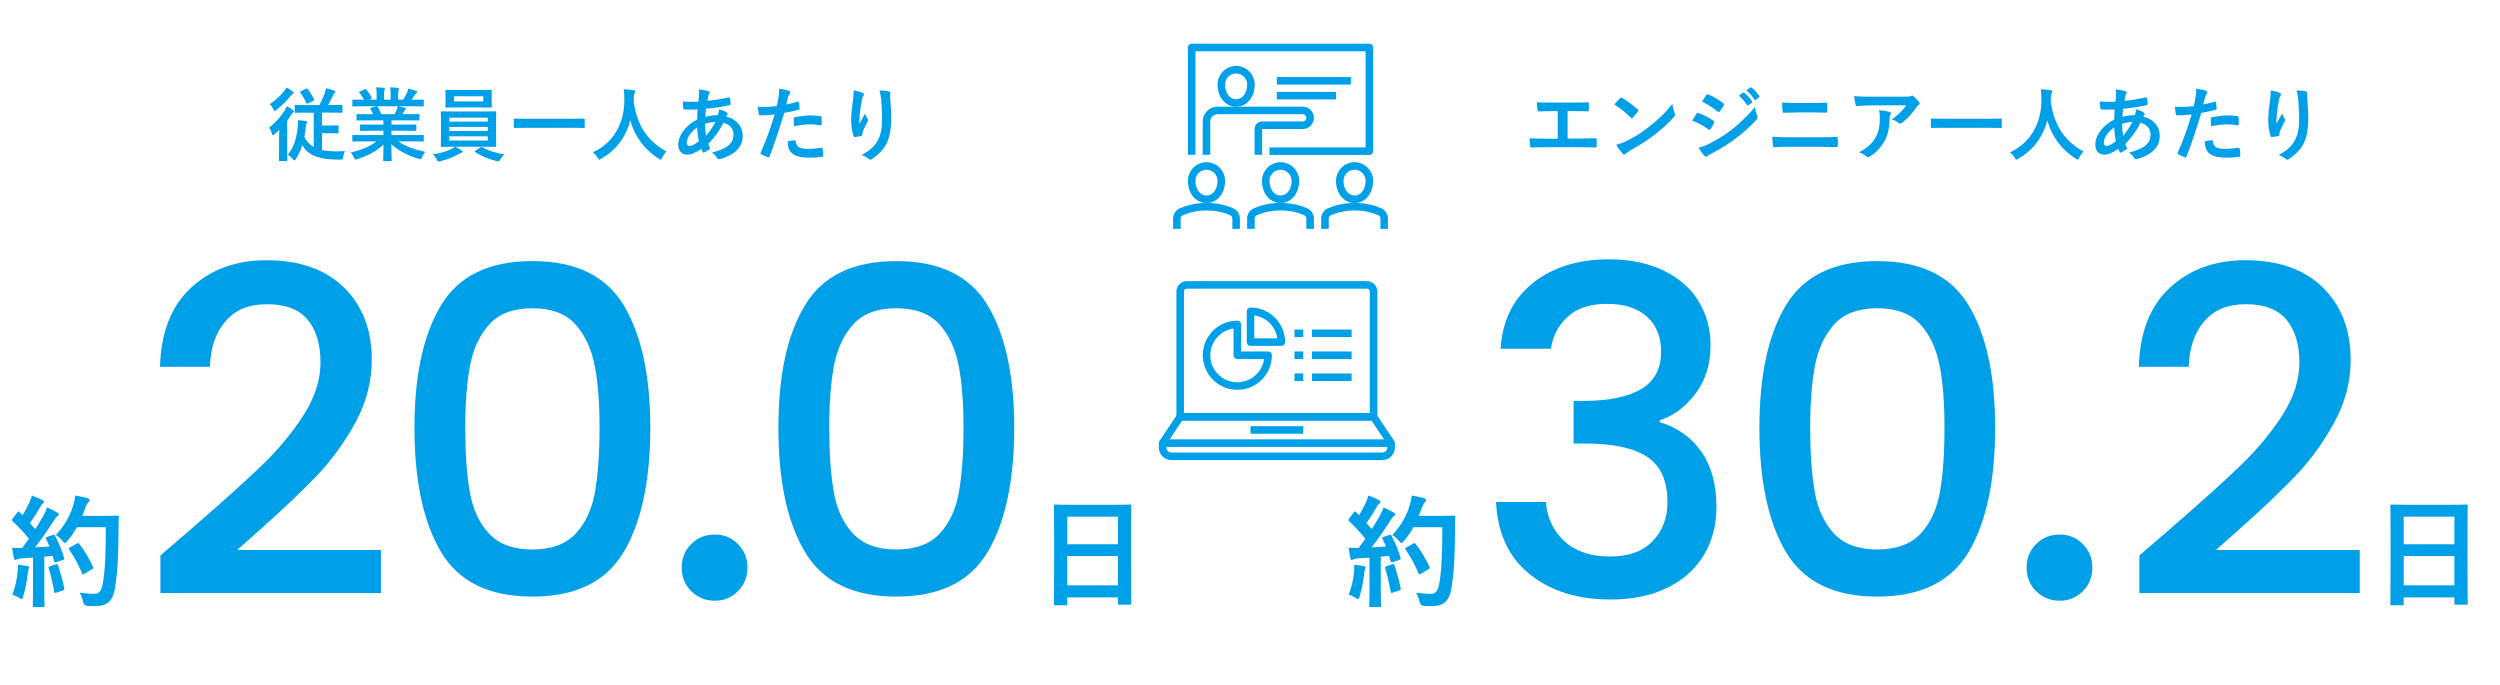 <?xml version="1.0" encoding="UTF-8"?>
<svg id="_レイヤー_2" data-name="レイヤー 2" xmlns="http://www.w3.org/2000/svg" viewBox="0 0 496.19 135.89">
  <defs>
    <style>
      .cls-1, .cls-2 {
        fill: none;
      }

      .cls-3 {
        fill: #00a0e9;
      }

      .cls-2 {
        stroke: #00a0e9;
        stroke-linejoin: round;
        stroke-width: 1.5px;
      }
    </style>
  </defs>
  <g id="design">
    <g>
      <rect class="cls-1" width="496.19" height="135.89"/>
      <g>
        <path class="cls-3" d="M38.32,104.65c5.76-4.98,10.31-9.07,13.64-12.28,3.33-3.21,6.1-6.55,8.32-10.03,2.22-3.48,3.33-6.96,3.33-10.44s-.85-6.42-2.56-8.46c-1.71-2.04-4.4-3.06-8.05-3.06s-6.29,1.12-8.24,3.38c-1.95,2.25-2.99,5.26-3.1,9.04h-9.9c.18-6.84,2.23-12.07,6.17-15.71,3.93-3.63,8.92-5.44,14.98-5.44,6.54,0,11.66,1.8,15.35,5.4s5.53,8.4,5.53,14.4c0,4.32-1.1,8.48-3.28,12.47-2.19,3.99-4.8,7.56-7.83,10.71-3.03,3.15-6.89,6.8-11.56,10.93l-4.05,3.6h28.53v8.55H31.84v-7.47l6.48-5.58Z"/>
        <path class="cls-3" d="M87.53,60.6c3.51-5.85,9.55-8.78,18.13-8.78s14.62,2.93,18.14,8.78c3.51,5.85,5.27,13.97,5.27,24.34s-1.76,18.71-5.27,24.61c-3.51,5.91-9.56,8.86-18.14,8.86s-14.62-2.95-18.13-8.86c-3.51-5.91-5.27-14.11-5.27-24.61s1.75-18.5,5.27-24.34ZM118.03,72.61c-.63-3.36-1.91-6.1-3.82-8.23-1.92-2.13-4.77-3.2-8.55-3.2s-6.63,1.07-8.55,3.2c-1.92,2.13-3.19,4.88-3.83,8.23-.63,3.36-.94,7.47-.94,12.33s.3,9.27.9,12.69c.6,3.42,1.87,6.18,3.83,8.28,1.95,2.1,4.81,3.15,8.59,3.15s6.64-1.05,8.6-3.15c1.95-2.1,3.22-4.86,3.83-8.28.6-3.42.9-7.65.9-12.69s-.31-8.97-.95-12.33Z"/>
        <path class="cls-3" d="M137.19,117.34c-1.26-1.26-1.89-2.82-1.89-4.68s.63-3.42,1.89-4.68c1.26-1.26,2.82-1.89,4.68-1.89s3.33.63,4.59,1.89c1.26,1.26,1.89,2.82,1.89,4.68s-.63,3.42-1.89,4.68c-1.26,1.26-2.79,1.89-4.59,1.89s-3.42-.63-4.68-1.89Z"/>
        <path class="cls-3" d="M159.76,60.6c3.51-5.85,9.55-8.78,18.13-8.78s14.62,2.93,18.14,8.78c3.51,5.85,5.27,13.97,5.27,24.34s-1.76,18.71-5.27,24.61c-3.51,5.91-9.56,8.86-18.14,8.86s-14.62-2.95-18.13-8.86c-3.51-5.91-5.27-14.11-5.27-24.61s1.75-18.5,5.27-24.34ZM190.27,72.61c-.63-3.36-1.91-6.1-3.82-8.23-1.92-2.13-4.77-3.2-8.55-3.2s-6.63,1.07-8.55,3.2c-1.92,2.13-3.19,4.88-3.83,8.23-.63,3.36-.94,7.47-.94,12.33s.3,9.27.9,12.69c.6,3.42,1.87,6.18,3.83,8.28,1.95,2.1,4.81,3.15,8.59,3.15s6.64-1.05,8.6-3.15c1.95-2.1,3.22-4.86,3.83-8.28.6-3.42.9-7.65.9-12.69s-.31-8.97-.95-12.33Z"/>
      </g>
      <path class="cls-3" d="M209.43,120.12c-.24,0-.26-.02-.26-.26,0-.17.05-1.58.05-8.54v-4.63c0-4.66-.05-6.12-.05-6.26,0-.26.02-.29.26-.29.17,0,.98.05,3.31.05h8.23c2.33,0,3.17-.05,3.31-.05.24,0,.26.02.26.29,0,.14-.05,1.61-.05,5.54v5.33c0,6.89.05,8.3.05,8.45,0,.24-.02.26-.26.26h-2.14c-.24,0-.26-.02-.26-.26v-1.18h-10.06v1.3c0,.24-.02.26-.26.26h-2.14ZM211.83,108.02h10.06v-5.47h-10.06v5.47ZM221.88,116.18v-5.81h-10.06v5.81h10.06Z"/>
      <path class="cls-3" d="M10.47,106.2c.29-.1.34-.07.46.14.77,1.42,1.37,2.93,1.78,4.34.07.26.02.38-.29.48l-1.27.41c-.26.07-.36.05-.41-.17l-.29-1.08c-.55.07-1.1.12-1.66.17v6.6c0,2.21.05,3.02.05,3.14,0,.24-.02.26-.26.26h-1.82c-.24,0-.26-.02-.26-.26,0-.14.05-.94.05-3.14v-6.41l-2.26.14c-.41.02-.74.12-.89.19-.12.07-.22.12-.36.12-.17,0-.24-.17-.29-.41-.12-.58-.22-1.13-.34-2.02.72.05,1.37.07,1.99.05l1.34-1.82c-.98-1.22-2.06-2.4-3.24-3.5-.1-.1-.14-.14-.14-.22s.07-.17.17-.31l.89-1.18c.1-.14.17-.22.24-.22s.12.05.22.14l.6.62c.48-.79.89-1.54,1.3-2.42.31-.65.43-1.03.55-1.49.65.24,1.49.58,2.09.89.22.12.31.24.31.38,0,.12-.1.22-.22.31-.19.14-.29.26-.46.58-.77,1.32-1.37,2.28-2.11,3.31.36.41.72.79,1.06,1.2.55-.86,1.08-1.75,1.61-2.66.29-.53.55-1.13.74-1.66.72.34,1.46.7,2.02,1.03.22.12.29.22.29.36,0,.17-.07.26-.26.36-.24.14-.43.41-.79.98-1.22,1.94-2.54,3.79-3.65,5.21.94-.05,1.92-.1,2.86-.17-.22-.53-.43-1.03-.67-1.51-.12-.24-.07-.29.24-.41l1.1-.38ZM3.49,113.42c.05-.46.07-.82.05-1.34.72.1,1.37.17,1.85.26.29.05.41.17.41.29s-.07.22-.14.36c-.07.1-.1.38-.14.77-.14,1.39-.5,3.24-.91,4.61-.1.36-.19.53-.34.53-.12,0-.29-.1-.55-.29-.34-.24-.94-.48-1.27-.58.58-1.58.91-3.07,1.06-4.61ZM11.1,112c.29-.1.34-.05.43.22.43,1.3.96,3.1,1.22,4.54.05.26.02.34-.29.43l-1.27.43c-.36.12-.38.05-.43-.19-.24-1.46-.72-3.5-1.08-4.61-.1-.26-.07-.31.22-.41l1.2-.41ZM15.27,104.64c-.5.91-1.1,1.82-1.87,2.69-.26.29-.38.43-.53.43-.12,0-.26-.14-.5-.43-.43-.53-.86-.89-1.3-1.13,1.87-2.02,2.81-3.84,3.43-5.81.19-.62.36-1.3.46-2.04.91.17,1.85.38,2.33.5.31.1.5.22.5.38,0,.19-.02.26-.24.48-.19.17-.43.55-.67,1.22-.17.48-.34.98-.55,1.46h4.54c1.73,0,2.28-.05,2.42-.05.24,0,.29.05.29.29-.05.67-.05,1.32-.05,1.99-.02,5.52-.19,8.86-.7,12.02-.38,2.45-1.39,3.6-3.65,3.65-.5,0-1.18.02-1.8-.02q-.72-.05-.89-.82c-.14-.65-.41-1.37-.67-1.82,1.3.17,2.11.24,3.05.22.89,0,1.3-.79,1.54-2.06.46-2.59.6-6.17.6-11.16h-5.74ZM15.25,107.88c.26-.14.34-.1.48.07,1.06,1.34,2.02,3,2.74,4.58.12.24.07.31-.22.46l-1.51.91c-.26.17-.36.12-.46-.14-.7-1.7-1.56-3.22-2.52-4.63-.17-.24-.17-.31.14-.48l1.34-.77Z"/>
      <g>
        <g>
          <polyline class="cls-2" points="251.95 30 271.79 30 271.79 9.43 236.52 9.43 236.52 30.73"/>
          <path class="cls-2" d="M239.46,30.73v-6.61c0-1.22.99-2.2,2.2-2.2h16.9c.81,0,1.47.66,1.47,1.47h0c0,.81-.66,1.47-1.47,1.47h-8.08c-.41,0-.73.33-.73.73v5.14"/>
          <path class="cls-2" d="M248.28,16.77c0,2.2-1.32,3.67-2.94,3.67s-2.94-1.47-2.94-3.67c0-1.62,1.32-2.94,2.94-2.94s2.94,1.32,2.94,2.94Z"/>
          <path class="cls-2" d="M257.1,35.88c0,2.2-1.32,3.67-2.94,3.67s-2.94-1.47-2.94-3.67c0-1.62,1.32-2.94,2.94-2.94s2.94,1.32,2.94,2.94Z"/>
          <path class="cls-2" d="M271.79,35.88c0,2.2-1.32,3.67-2.94,3.67s-2.94-1.47-2.94-3.67c0-1.62,1.32-2.94,2.94-2.94s2.94,1.32,2.94,2.94Z"/>
          <path class="cls-2" d="M242.4,35.88c0,2.2-1.32,3.67-2.94,3.67s-2.94-1.47-2.94-3.67c0-1.62,1.32-2.94,2.94-2.94s2.94,1.32,2.94,2.94Z"/>
          <path class="cls-2" d="M245.34,45.43v-2.05c0-.58-.33-1.1-.86-1.34-.96-.43-2.69-1.02-4.99-1.02s-4.07.59-5.04,1.02c-.53.23-.87.76-.87,1.34v2.04"/>
          <path class="cls-2" d="M260.03,45.43v-2.05c0-.58-.33-1.1-.86-1.34-.96-.43-2.69-1.02-4.99-1.02s-4.07.59-5.04,1.02c-.53.23-.87.76-.87,1.34v2.04"/>
          <path class="cls-2" d="M274.73,45.43v-2.05c0-.58-.33-1.1-.86-1.34-.96-.43-2.69-1.02-4.99-1.02s-4.07.59-5.04,1.02c-.53.23-.87.76-.87,1.34v2.04"/>
          <line class="cls-2" x1="253.42" y1="16.04" x2="268.12" y2="16.04"/>
          <line class="cls-2" x1="253.42" y1="18.98" x2="265.18" y2="18.98"/>
        </g>
        <g>
          <path class="cls-2" d="M235.55,56.55h35.76c.72,0,1.31.59,1.31,1.31v24.86h-38.38v-24.86c0-.72.59-1.31,1.31-1.31Z"/>
          <line class="cls-2" x1="248.2" y1="85.34" x2="258.66" y2="85.34"/>
          <path class="cls-2" d="M272.62,82.72h-38.38l-3.49,5.23v.87c0,.96.78,1.74,1.74,1.74h41.87c.96,0,1.74-.78,1.74-1.74v-.87l-3.49-5.23Z"/>
          <line class="cls-2" x1="230.75" y1="87.95" x2="276.11" y2="87.95"/>
          <path class="cls-2" d="M245.58,64.4c-3.37,0-6.11,2.73-6.11,6.11s2.73,6.11,6.11,6.11,6.11-2.73,6.11-6.11h-6.11v-6.11Z"/>
          <path class="cls-2" d="M248.2,61.79v6.11h6.11c0-3.37-2.73-6.11-6.11-6.11Z"/>
          <line class="cls-2" x1="260.41" y1="70.51" x2="268.26" y2="70.51"/>
          <line class="cls-2" x1="260.41" y1="74.87" x2="268.26" y2="74.87"/>
          <line class="cls-2" x1="260.41" y1="66.15" x2="268.26" y2="66.15"/>
          <line class="cls-2" x1="256.92" y1="70.51" x2="258.66" y2="70.51"/>
          <line class="cls-2" x1="256.92" y1="74.87" x2="258.66" y2="74.87"/>
          <line class="cls-2" x1="256.92" y1="66.15" x2="258.66" y2="66.15"/>
        </g>
      </g>
      <g>
        <path class="cls-3" d="M55.39,27.48c0-.46.02-1.12.03-1.68-.29.29-.61.58-.91.83-.18.13-.29.21-.37.21s-.13-.1-.19-.34c-.11-.43-.34-.93-.54-1.15,1.26-.98,2.3-2.19,3.09-3.44.16-.24.32-.56.43-.85.42.22.82.5,1.18.77.14.11.21.18.21.3,0,.11-.03.16-.18.24-.13.1-.27.24-.45.54-.19.35-.43.7-.69,1.06v5.86c0,1.28.03,1.89.03,1.98,0,.14-.02.16-.16.16h-1.33c-.16,0-.18-.02-.18-.16,0-.11.02-.7.02-1.98v-2.35ZM58.09,18.13c.14.1.22.18.22.29,0,.1-.05.16-.16.21-.16.08-.29.19-.48.43-.69.85-1.62,1.82-2.79,2.74-.18.13-.29.21-.37.21-.1,0-.16-.11-.27-.37-.16-.35-.46-.75-.69-.98,1.09-.69,2.06-1.62,2.8-2.54.22-.27.37-.5.5-.74.45.22.82.46,1.23.75ZM60.81,22.36c-1.52,0-2.06.03-2.16.03-.14,0-.16-.02-.16-.16v-1.23c0-.16.02-.18.16-.18.1,0,.64.03,2.16.03h2.58c.45-.8.78-1.6,1.06-2.34.1-.26.19-.58.26-.99.59.13,1.1.27,1.63.45.13.05.21.13.21.22,0,.11-.06.19-.13.27-.13.11-.24.29-.35.51-.24.51-.51,1.1-.94,1.87h.48c1.54,0,2.06-.03,2.18-.03.16,0,.18.02.18.18v1.23c0,.14-.02.16-.18.16-.11,0-.64-.03-2.18-.03h-1.7v2.56h1.62c1.06,0,1.38-.03,1.47-.03.18,0,.19.02.19.19v1.22c0,.16-.02.18-.19.18-.1,0-.42-.03-1.47-.03h-1.62v3.33c.8.19,1.73.27,2.79.27.62,0,1.15-.02,1.76-.06-.16.34-.29.77-.34,1.17-.06.51-.08.51-.58.53-.38.02-.8,0-1.2-.02-3.51-.11-5.44-1.1-6.34-2.9-.32,1.06-.75,2-1.31,2.82-.11.18-.19.26-.27.26s-.16-.08-.3-.26c-.3-.37-.64-.67-.98-.88,1.31-1.58,1.76-3.52,1.97-5.7.05-.42.06-.77.03-1.15.56.03,1.07.11,1.47.18.24.05.34.11.34.21s-.06.19-.11.27c-.08.13-.1.32-.13.56-.08.72-.18,1.42-.3,2.08.42.9,1.02,1.55,1.86,2.02v-6.8h-1.44ZM60.75,17.6c.16-.06.22-.06.32.06.5.64.9,1.31,1.25,2.06.06.16.06.19-.13.29l-1.07.51c-.21.1-.24.11-.32-.06-.34-.77-.74-1.46-1.2-2.08-.11-.14-.08-.19.1-.27l1.06-.51Z"/>
        <path class="cls-3" d="M72.14,28.06c-1.44,0-1.92.03-2.02.03-.18,0-.19-.02-.19-.18v-.94c0-.18.02-.19.19-.19.1,0,.58.03,2.02.03h3.95v-.86h-2.26c-1.55,0-2.11.03-2.21.03-.16,0-.16-.02-.16-.18v-.91c0-.18,0-.19.16-.19.1,0,.66.03,2.21.03h2.26v-.85h-3.01c-1.54,0-2.05.03-2.14.03-.18,0-.19-.02-.19-.16v-.94c0-.16.02-.18.19-.18.1,0,.61.03,2.14.03h.98c-.18-.38-.34-.7-.51-1.01-.08-.14-.1-.21.11-.27l1.04-.29h-2.56c-1.44,0-1.92.03-2.02.03-.18,0-.19-.02-.19-.18v-.99c0-.18.02-.19.19-.19.1,0,.58.03,2.02.03h.11c-.26-.51-.54-.91-.91-1.38-.1-.11-.06-.18.13-.27l.93-.43c.16-.08.21-.06.3.06.38.46.78,1.01,1.07,1.55.08.14.08.16-.13.27l-.38.19h1.49v-1.06c0-.56,0-.94-.1-1.39.5.02,1.12.05,1.55.1.13.02.19.06.19.14,0,.1-.03.18-.06.27-.05.11-.1.35-.1.88v1.06h1.3v-1.04c0-.58,0-.96-.1-1.41.48.02,1.1.05,1.54.11.14.02.21.06.21.14s-.03.18-.06.26c-.05.11-.1.35-.1.88v1.06h.99c.29-.45.51-.85.74-1.31.11-.24.21-.48.27-.86.56.11,1.12.27,1.55.42.14.05.21.13.21.21,0,.13-.06.19-.16.27-.11.1-.19.19-.27.3-.21.34-.43.66-.66.98h.22c1.44,0,1.92-.03,2.02-.03.16,0,.18.02.18.19v.99c0,.16-.02.18-.18.18-.1,0-.58-.03-2.02-.03h-2.8c.42.08.78.16,1.26.29.13.03.21.1.21.19,0,.11-.08.19-.18.24-.08.05-.16.22-.22.34l-.29.51h1.04c1.54,0,2.05-.03,2.15-.03.16,0,.18.02.18.18v.94c0,.14-.02.16-.18.16-.1,0-.61-.03-2.15-.03h-3.23v.85h2.54c1.57,0,2.11-.03,2.21-.03.16,0,.18.02.18.19v.91c0,.16-.02.18-.18.18-.1,0-.64-.03-2.21-.03h-2.54v.86h4.21c1.44,0,1.92-.03,2.02-.03.16,0,.18.02.18.19v.94c0,.16-.02.18-.18.18-.1,0-.58-.03-2.02-.03h-2.85c1.34.94,3.02,1.57,5.33,2.08-.21.26-.43.59-.62,1.02-.13.3-.19.42-.35.42-.08,0-.19-.03-.37-.08-2.16-.62-4.07-1.68-5.38-2.87,0,1.9.08,2.9.08,3.17,0,.16-.02.18-.18.18h-1.36c-.14,0-.16-.02-.16-.18,0-.27.05-1.2.06-3.11-1.34,1.28-3.01,2.18-5.14,2.87-.18.06-.29.1-.37.1-.14,0-.21-.11-.35-.42-.21-.42-.43-.75-.64-.96,2.13-.53,3.76-1.18,5.11-2.22h-2.59ZM78.32,22.66c.14-.27.27-.54.43-.93.08-.18.11-.34.18-.64h-4.08s.08.06.13.13c.24.4.5.88.72,1.44h2.62Z"/>
        <path class="cls-3" d="M90.39,29.13c.53.24.93.51,1.23.72.16.11.21.16.21.26,0,.11-.1.19-.26.22-.16.03-.32.13-.62.29-.83.5-2.18,1.06-3.57,1.38-.16.03-.26.06-.34.06-.18,0-.22-.11-.38-.43-.19-.37-.5-.77-.74-1.01,1.38-.18,2.71-.56,3.57-.99.22-.1.58-.29.8-.5h-.38c-1.57,0-2.13.03-2.23.03-.18,0-.19-.02-.19-.18,0-.1.03-.58.03-1.68v-3.33c0-1.12-.03-1.6-.03-1.7,0-.16.02-.18.19-.18.1,0,.66.03,2.23.03h6.18c1.57,0,2.13-.03,2.22-.03.16,0,.18.02.18.18,0,.1-.03.58-.03,1.7v3.33c0,1.1.03,1.6.03,1.68,0,.16-.02.18-.18.18-.1,0-.66-.03-2.22-.03h-5.7ZM95.29,17.86c1.52,0,2.05-.03,2.14-.03.16,0,.18.02.18.18,0,.1-.03.37-.03,1.07v1.04c0,.69.03.96.03,1.06,0,.16-.02.18-.18.18-.1,0-.62-.03-2.14-.03h-4.56c-1.52,0-2.03.03-2.15.03-.16,0-.18-.02-.18-.18,0-.11.03-.37.03-1.06v-1.04c0-.7-.03-.98-.03-1.07,0-.16.02-.18.18-.18.11,0,.62.03,2.15.03h4.56ZM89.18,24.13h7.64v-.78h-7.64v.78ZM96.81,25.99v-.8h-7.64v.8h7.64ZM96.81,27.06h-7.64v.83h7.64v-.83ZM95.92,19.11h-5.81v1.01h5.81v-1.01ZM95.36,29.26c.08-.06.14-.1.21-.1.03,0,.06.02.13.05,1.2.7,2.67,1.18,4.4,1.41-.27.26-.56.62-.78.98-.19.3-.26.42-.42.42-.08,0-.18-.03-.34-.06-1.6-.37-3.11-1.01-4.24-1.78-.06-.05-.1-.08-.1-.13s.05-.1.16-.16l.98-.62Z"/>
        <path class="cls-3" d="M104.19,25.37c-1.44,0-1.94.03-2.03.03-.16,0-.18-.02-.18-.16v-1.55c0-.14.02-.16.18-.16.1,0,.59.03,2.03.03h9.65c1.44,0,1.94-.03,2.03-.03.16,0,.18.02.18.16v1.55c0,.14-.02.16-.18.16-.1,0-.59-.03-2.03-.03h-9.65Z"/>
        <path class="cls-3" d="M131.41,31.31c-.13.27-.18.38-.29.38-.08,0-.18-.06-.37-.19-3.06-1.97-4.91-4.71-5.65-7.65-.85,3.38-2.87,6-5.79,7.67-.18.1-.29.16-.37.16-.11,0-.18-.11-.32-.38-.27-.45-.59-.78-.93-1.07,4.21-1.95,6.26-5.95,6.23-10.44-.02-.7-.03-1.38-.11-2.08.62.03,1.39.11,1.97.19.21.03.3.13.3.26,0,.18-.08.27-.16.4-.1.16-.13.54-.13,1.06-.02.19-.02.38-.02.58.69,4.69,2.71,7.8,6.53,9.88-.37.35-.67.78-.9,1.25Z"/>
        <path class="cls-3" d="M140.56,18.08c.19.06.29.16.29.29,0,.11-.02.18-.08.26-.14.18-.19.4-.22.58-.05.29-.08.53-.13.8,1.47-.14,2.61-.32,4.16-.67.19-.05.24.02.27.16.08.34.16.74.16,1.09,0,.21-.16.29-.34.32-2.11.43-3.09.54-4.55.67-.06.67-.1,1.06-.11,1.62.62-.21,1.67-.34,2.45-.35.1-.26.26-.72.27-1.17.58.18,1.2.43,1.42.59.19.13.29.26.29.35,0,.06-.03.13-.1.19-.08.08-.13.18-.21.32,2.06.54,3.28,1.9,3.28,3.91,0,2.32-1.9,3.83-4.45,4.51-.35.1-.53.05-.7-.3-.11-.22-.43-.56-.94-.99,1.15-.24,2.39-.75,2.98-1.17.77-.56,1.28-1.25,1.28-2.4,0-1.28-.91-2.05-1.98-2.32-.93,1.76-1.87,3.03-3.02,4.19.08.29.18.46.29.72.1.21.03.29-.13.4-.37.27-.74.46-.96.56-.16.08-.22.08-.32-.08-.11-.19-.19-.38-.27-.62-1.14.78-1.97,1.15-2.79,1.15-1.09,0-1.78-.74-1.78-1.98,0-2.05,1.78-4,3.75-4.98.02-.69.05-1.39.08-2-.94.03-1.38.02-1.65.02-.46,0-.72,0-.91-.03-.18-.02-.27-.1-.29-.37-.05-.35-.05-.77-.08-1.22,1.02.11,1.9.08,3.1.06.06-.58.13-1.3.13-1.74,0-.24-.02-.46-.06-.72.93.11,1.47.22,1.87.37ZM136.3,28.36c0,.38.24.61.53.61.45,0,1.04-.29,1.86-.93-.16-.96-.29-1.82-.32-2.75-1.23.88-2.06,2.03-2.06,3.07ZM141.98,24.2c-.58.02-1.31.13-2.05.37.02.83.06,1.58.19,2.4.66-.75,1.41-1.87,1.86-2.77Z"/>
        <path class="cls-3" d="M158.32,20.18c.18-.05.24.03.26.16.05.35.1.82.11,1.15.02.21-.03.26-.24.3-.99.27-1.81.45-2.79.61-1.09,3.55-1.9,6-2.93,8.66-.08.22-.18.21-.35.16-.16-.06-.94-.4-1.28-.59-.13-.08-.18-.21-.13-.32,1.22-2.8,1.98-4.91,2.77-7.59-.93.1-2.05.18-2.8.18-.24,0-.3-.05-.34-.26-.06-.34-.14-.88-.22-1.46.34.05.53.05,1.18.05.8,0,1.66-.05,2.59-.16.16-.64.29-1.34.4-2,.06-.48.1-.96.1-1.47.85.13,1.5.24,2.02.45.13.05.18.16.18.26,0,.06,0,.14-.08.26-.13.22-.26.38-.34.64-.16.58-.27,1.12-.38,1.52.62-.11,1.49-.32,2.27-.54ZM157.69,27.83c.16,0,.22.06.24.22.13,1.17.91,1.5,2.45,1.5.9,0,2.05-.14,2.69-.22.13-.02.18.02.19.14.06.42.13.96.13,1.39.02.19,0,.24-.26.26-.54.08-1.58.18-2.18.18-2.1,0-3.19-.29-3.91-1.04-.51-.51-.69-1.26-.72-2.19.5-.13,1.15-.24,1.36-.24ZM157.52,23.59c0-.22.05-.27.29-.32,1.01-.21,2.19-.37,3.12-.37.62,0,1.31.06,1.87.16.22.03.27.05.27.24.03.4.03.85.02,1.28,0,.27-.08.34-.3.29-.56-.11-1.3-.19-1.98-.19-.96,0-2.18.16-3.22.37-.03-.56-.06-1.14-.06-1.46Z"/>
        <path class="cls-3" d="M171.18,18.42c.21.08.3.18.3.32,0,.1-.03.16-.11.26-.11.13-.19.35-.29.75-.22,1.09-.35,2.23-.45,3.06-.03.58-.08,1.18-.05,1.76.35-.62.69-1.23,1.12-2.05.14.48.3.77.5,1.04.08.1.1.18.1.26,0,.13-.06.26-.16.4-.35.67-.72,1.34-.94,2.05-.05.14-.06.29-.08.48,0,.16-.06.22-.21.26-.19.05-.88.14-1.28.19-.11.02-.19-.1-.22-.21-.26-.69-.48-1.92-.48-3.25,0-1.07.18-2.39.38-3.99.06-.56.13-1.1.13-1.82.72.14,1.33.3,1.74.5ZM176.38,18.15c.32.08.35.16.32.43-.03.22-.03.51-.03.74.11,1.52.22,2.98.22,4.13,0,2.27-.37,4.24-1.22,5.55-.62.99-1.63,1.94-2.64,2.58-.11.08-.22.11-.32.11-.11,0-.21-.05-.34-.18-.35-.3-.85-.59-1.36-.74,1.3-.72,2.08-1.3,2.72-2.15.93-1.26,1.34-2.58,1.34-5.11,0-1.14-.08-2.8-.19-3.83-.08-.78-.16-1.18-.34-1.74.7.03,1.36.06,1.82.19Z"/>
      </g>
      <g>
        <path class="cls-3" d="M304.26,56.15c3.93-3.12,8.96-4.68,15.08-4.68,4.2,0,7.83.75,10.89,2.25,3.06,1.5,5.37,3.54,6.93,6.12,1.56,2.58,2.34,5.49,2.34,8.73,0,3.72-.99,6.9-2.97,9.54-1.98,2.64-4.35,4.41-7.11,5.31v.36c3.54,1.08,6.3,3.05,8.28,5.9,1.98,2.85,2.97,6.5,2.97,10.94,0,3.54-.81,6.69-2.43,9.45-1.62,2.76-4.02,4.94-7.2,6.53-3.18,1.59-6.99,2.39-11.43,2.39-6.48,0-11.81-1.67-15.97-5-4.17-3.33-6.41-8.11-6.71-14.35h9.9c.24,3.18,1.47,5.78,3.69,7.79,2.22,2.01,5.22,3.02,9,3.02s6.48-1,8.46-3.02c1.98-2.01,2.97-4.6,2.97-7.79,0-4.2-1.34-7.18-4-8.95-2.67-1.77-6.77-2.66-12.29-2.66h-2.34v-8.46h2.43c4.86-.06,8.56-.87,11.11-2.43,2.55-1.56,3.83-4.02,3.83-7.38,0-2.88-.93-5.18-2.79-6.89-1.86-1.71-4.5-2.56-7.92-2.56s-5.97.85-7.83,2.56c-1.86,1.71-2.97,3.82-3.33,6.34h-9.99c.36-5.58,2.5-9.93,6.43-13.05Z"/>
        <path class="cls-3" d="M354.46,60.6c3.51-5.85,9.55-8.78,18.13-8.78s14.62,2.93,18.14,8.78c3.51,5.85,5.26,13.97,5.26,24.34s-1.75,18.71-5.26,24.61c-3.51,5.91-9.56,8.86-18.14,8.86s-14.62-2.95-18.13-8.86c-3.51-5.91-5.26-14.11-5.26-24.61s1.75-18.5,5.26-24.34ZM384.97,72.61c-.63-3.36-1.91-6.1-3.82-8.23-1.92-2.13-4.77-3.2-8.55-3.2s-6.63,1.07-8.55,3.2c-1.92,2.13-3.19,4.88-3.83,8.23-.63,3.36-.94,7.47-.94,12.33s.3,9.27.9,12.69c.6,3.42,1.88,6.18,3.83,8.28,1.95,2.1,4.82,3.15,8.59,3.15s6.64-1.05,8.6-3.15c1.95-2.1,3.22-4.86,3.83-8.28.6-3.42.9-7.65.9-12.69s-.31-8.97-.95-12.33Z"/>
        <path class="cls-3" d="M404.12,117.34c-1.26-1.26-1.89-2.82-1.89-4.68s.63-3.42,1.89-4.68,2.82-1.89,4.68-1.89,3.33.63,4.59,1.89c1.26,1.26,1.89,2.82,1.89,4.68s-.63,3.42-1.89,4.68c-1.26,1.26-2.79,1.89-4.59,1.89s-3.42-.63-4.68-1.89Z"/>
        <path class="cls-3" d="M431.08,104.65c5.76-4.98,10.3-9.07,13.63-12.28,3.33-3.21,6.1-6.55,8.33-10.03,2.22-3.48,3.33-6.96,3.33-10.44s-.86-6.42-2.57-8.46c-1.71-2.04-4.4-3.06-8.05-3.06s-6.29,1.12-8.24,3.38c-1.95,2.25-2.99,5.26-3.1,9.04h-9.9c.18-6.84,2.23-12.07,6.17-15.71,3.93-3.63,8.92-5.44,14.99-5.44,6.54,0,11.66,1.8,15.34,5.4,3.69,3.6,5.54,8.4,5.54,14.4,0,4.32-1.1,8.48-3.29,12.47-2.19,3.99-4.8,7.56-7.83,10.71-3.03,3.15-6.88,6.8-11.56,10.93l-4.05,3.6h28.53v8.55h-43.74v-7.47l6.48-5.58Z"/>
      </g>
      <path class="cls-3" d="M474.68,120.12c-.24,0-.26-.02-.26-.26,0-.17.05-1.58.05-8.54v-4.63c0-4.66-.05-6.12-.05-6.26,0-.26.02-.29.26-.29.17,0,.98.05,3.31.05h8.23c2.33,0,3.17-.05,3.31-.05.24,0,.26.02.26.29,0,.14-.05,1.61-.05,5.54v5.33c0,6.89.05,8.3.05,8.45,0,.24-.02.26-.26.26h-2.14c-.24,0-.26-.02-.26-.26v-1.18h-10.06v1.3c0,.24-.02.26-.26.26h-2.14ZM477.08,108.02h10.06v-5.47h-10.06v5.47ZM487.14,116.18v-5.81h-10.06v5.81h10.06Z"/>
      <path class="cls-3" d="M275.73,106.2c.29-.1.34-.07.46.14.77,1.42,1.37,2.93,1.78,4.34.07.26.02.38-.29.48l-1.27.41c-.26.07-.36.05-.41-.17l-.29-1.08c-.55.07-1.1.12-1.66.17v6.6c0,2.21.05,3.02.05,3.14,0,.24-.02.26-.26.26h-1.82c-.24,0-.26-.02-.26-.26,0-.14.05-.94.05-3.14v-6.41l-2.26.14c-.41.02-.74.12-.89.19-.12.07-.22.12-.36.12-.17,0-.24-.17-.29-.41-.12-.58-.22-1.13-.34-2.02.72.05,1.37.07,1.99.05l1.34-1.82c-.98-1.22-2.06-2.4-3.24-3.5-.1-.1-.14-.14-.14-.22s.07-.17.17-.31l.89-1.18c.1-.14.17-.22.24-.22s.12.05.22.14l.6.62c.48-.79.89-1.54,1.3-2.42.31-.65.43-1.03.55-1.49.65.24,1.49.58,2.09.89.22.12.31.24.31.38,0,.12-.1.22-.22.31-.19.14-.29.26-.46.58-.77,1.32-1.37,2.28-2.11,3.31.36.41.72.79,1.06,1.2.55-.86,1.08-1.75,1.61-2.66.29-.53.55-1.13.74-1.66.72.34,1.46.7,2.02,1.03.22.12.29.22.29.36,0,.17-.07.26-.26.36-.24.14-.43.41-.79.98-1.22,1.94-2.54,3.79-3.65,5.21.94-.05,1.92-.1,2.86-.17-.22-.53-.43-1.03-.67-1.51-.12-.24-.07-.29.24-.41l1.1-.38ZM268.74,113.42c.05-.46.07-.82.05-1.34.72.1,1.37.17,1.85.26.29.05.41.17.41.29s-.07.22-.14.36c-.07.1-.1.38-.14.77-.14,1.39-.5,3.24-.91,4.61-.1.36-.19.53-.34.53-.12,0-.29-.1-.55-.29-.34-.24-.94-.48-1.27-.58.58-1.58.91-3.07,1.06-4.61ZM276.35,112c.29-.1.34-.05.43.22.43,1.3.96,3.1,1.22,4.54.05.26.02.34-.29.43l-1.27.43c-.36.12-.38.05-.43-.19-.24-1.46-.72-3.5-1.08-4.61-.1-.26-.07-.31.22-.41l1.2-.41ZM280.53,104.64c-.5.91-1.1,1.82-1.87,2.69-.26.29-.38.43-.53.43-.12,0-.26-.14-.5-.43-.43-.53-.86-.89-1.3-1.13,1.87-2.02,2.81-3.84,3.43-5.81.19-.62.36-1.3.46-2.04.91.17,1.85.38,2.33.5.31.1.5.22.5.38,0,.19-.02.26-.24.48-.19.17-.43.55-.67,1.22-.17.48-.34.98-.55,1.46h4.54c1.73,0,2.28-.05,2.42-.05.24,0,.29.05.29.29-.05.67-.05,1.32-.05,1.99-.02,5.52-.19,8.86-.7,12.02-.38,2.45-1.39,3.6-3.65,3.65-.5,0-1.18.02-1.8-.02q-.72-.05-.89-.82c-.14-.65-.41-1.37-.67-1.82,1.3.17,2.11.24,3.05.22.89,0,1.3-.79,1.54-2.06.46-2.59.6-6.17.6-11.16h-5.74ZM280.5,107.88c.26-.14.34-.1.48.07,1.06,1.34,2.02,3,2.74,4.58.12.24.07.31-.22.46l-1.51.91c-.26.17-.36.12-.46-.14-.7-1.7-1.56-3.22-2.52-4.63-.17-.24-.17-.31.14-.48l1.34-.77Z"/>
      <g>
        <path class="cls-3" d="M311.12,27.5h2.29c1.07,0,2.14-.03,3.23-.06.18-.02.26.06.26.26.02.42.02.86,0,1.28,0,.21-.05.29-.24.29-.77-.03-2.19-.06-3.23-.06h-6.44c-.66,0-1.7.05-2.94.06-.26.02-.29-.05-.34-.32-.06-.35-.11-.93-.11-1.5,1.15.06,2.37.08,3.39.08h2.18v-5.47h-1.25c-1.15,0-1.82.03-2.48.06-.19.02-.22-.1-.27-.34-.06-.32-.13-.94-.13-1.49.8.08,1.44.06,2.77.06h4.53c.98,0,1.86,0,2.8-.05.16-.02.21.08.21.26.02.4.02.85,0,1.25-.02.21-.05.3-.22.3-1.07-.05-1.86-.06-2.75-.06h-1.25v5.46Z"/>
        <path class="cls-3" d="M321.54,19.51c.06-.08.14-.13.22-.13.06,0,.13.03.21.08.82.43,2.15,1.41,3.06,2.27.1.1.14.16.14.22s-.03.13-.1.21c-.24.32-.77.96-.99,1.2-.08.08-.13.13-.19.13s-.13-.05-.21-.13c-.96-.99-2.11-1.9-3.27-2.61.35-.43.82-.93,1.12-1.25ZM322.93,27.94c1.95-1.01,2.99-1.68,4.61-2.98,1.95-1.58,3.03-2.61,4.39-4.35.1.8.24,1.34.45,1.87.05.11.08.21.08.3,0,.14-.08.27-.26.48-.85.99-2.23,2.27-3.68,3.39-1.33,1.04-2.67,1.94-4.83,3.14-.72.43-.93.59-1.07.74-.1.1-.19.16-.29.16-.08,0-.18-.06-.27-.18-.4-.45-.9-1.1-1.28-1.78.82-.22,1.31-.37,2.16-.8Z"/>
        <path class="cls-3" d="M336.7,22.57c.08-.11.16-.19.3-.16,1.2.4,2.16.91,3.07,1.57.11.08.18.14.18.24,0,.05-.03.11-.06.18-.18.43-.45.85-.7,1.22-.08.1-.14.16-.21.16s-.11-.03-.19-.1c-1.02-.75-2.06-1.28-3.23-1.74.4-.64.66-1.1.85-1.36ZM339.3,28.5c1.52-.8,2.83-1.55,4.39-2.77,1.28-.98,2.99-2.51,4.61-4.47.1.7.22,1.1.46,1.79.05.11.08.21.08.3,0,.13-.05.24-.18.37-1.49,1.6-2.5,2.48-4.07,3.7-1.39,1.06-2.88,1.97-4.79,3.01-.38.21-.77.38-.93.54-.1.1-.18.13-.26.13-.11,0-.22-.06-.32-.19-.34-.34-.77-.96-1.18-1.63.67-.13,1.23-.3,2.18-.78ZM338.64,18.88c.11-.19.21-.22.4-.13,1.02.42,2.13,1.01,3.01,1.78.1.06.13.14.13.21s-.02.13-.06.21c-.22.4-.54.91-.82,1.2-.05.08-.11.1-.16.1-.08,0-.16-.05-.24-.11-.83-.69-2.08-1.5-3.1-1.97.27-.42.58-.86.85-1.28ZM345.97,18.39c.08-.06.14-.05.24.03.5.38,1.07,1.02,1.52,1.71.06.1.06.18-.05.26l-.67.5c-.11.08-.19.06-.27-.05-.48-.74-.99-1.34-1.62-1.86l.85-.59ZM347.4,17.35c.1-.06.14-.05.24.03.59.45,1.17,1.09,1.52,1.65.06.1.08.19-.05.29l-.64.5c-.13.1-.21.05-.27-.05-.43-.69-.94-1.3-1.6-1.84l.8-.58Z"/>
        <path class="cls-3" d="M355.01,29.13c-1.04,0-2.1.02-2.88.08-.16,0-.21-.1-.24-.3-.06-.37-.1-.91-.14-1.76,1.15.08,2.3.1,3.31.1h5.83c1.78,0,2.87-.05,3.6-.08.21,0,.26.08.26.29.03.45.03.94,0,1.39,0,.24-.03.34-.24.34-.77-.03-2.42-.05-3.51-.05h-5.99ZM356.48,22.33c-1.01,0-1.71.03-2.45.06-.16,0-.21-.1-.22-.34-.08-.5-.1-1.04-.1-1.7,1.01.08,1.76.1,2.72.1h3.17c1.23,0,2.19-.05,2.88-.08.13,0,.18.08.18.27.03.46.03.96,0,1.42-.02.22-.05.3-.21.3-.75-.03-1.78-.05-2.8-.05h-3.17Z"/>
        <path class="cls-3" d="M371.42,20.92c-.91,0-1.89.06-2.83.13-.19.02-.26-.1-.29-.24-.13-.45-.22-1.25-.29-1.73,1.09.08,1.97.11,3.25.11h6.87c.67,0,.94-.03,1.1-.1.08-.03.22-.11.3-.11.13,0,.26.1.37.22.35.3.66.64.96,1.01.08.1.13.19.13.29,0,.13-.08.24-.22.34-.18.13-.3.29-.43.46-.75,1.14-1.74,2.24-2.82,3.09-.1.1-.21.14-.34.14s-.27-.06-.38-.16c-.4-.32-.8-.5-1.33-.66,1.28-.96,2.06-1.65,2.87-2.8h-6.91ZM372.32,27.16c.61-1.14.78-2.23.78-3.78,0-.59-.03-.96-.16-1.5.78.08,1.62.19,2.06.3.21.05.27.16.27.3,0,.1-.03.19-.08.29-.11.22-.13.38-.14.66-.05,1.55-.21,2.98-.94,4.4-.62,1.2-1.58,2.34-2.91,3.19-.14.1-.29.16-.45.16-.11,0-.22-.05-.32-.14-.38-.34-.85-.59-1.46-.82,1.74-.91,2.66-1.78,3.35-3.06Z"/>
        <path class="cls-3" d="M385.44,25.37c-1.44,0-1.94.03-2.03.03-.16,0-.18-.02-.18-.16v-1.55c0-.14.02-.16.18-.16.1,0,.59.03,2.03.03h9.65c1.44,0,1.94-.03,2.03-.03.16,0,.18.02.18.16v1.55c0,.14-.02.16-.18.16-.1,0-.59-.03-2.03-.03h-9.65Z"/>
        <path class="cls-3" d="M412.66,31.31c-.13.27-.18.38-.29.38-.08,0-.18-.06-.37-.19-3.06-1.97-4.91-4.71-5.65-7.65-.85,3.38-2.87,6-5.79,7.67-.18.1-.29.16-.37.16-.11,0-.18-.11-.32-.38-.27-.45-.59-.78-.93-1.07,4.21-1.95,6.26-5.95,6.23-10.44-.02-.7-.03-1.38-.11-2.08.62.03,1.39.11,1.97.19.21.03.3.13.3.26,0,.18-.08.27-.16.4-.1.16-.13.54-.13,1.06-.02.19-.02.38-.02.58.69,4.69,2.71,7.8,6.53,9.88-.37.35-.67.78-.9,1.25Z"/>
        <path class="cls-3" d="M421.81,18.08c.19.06.29.16.29.29,0,.11-.02.18-.08.26-.14.18-.19.4-.22.58-.05.29-.08.53-.13.8,1.47-.14,2.61-.32,4.16-.67.19-.05.24.02.27.16.08.34.16.74.16,1.09,0,.21-.16.29-.34.32-2.11.43-3.09.54-4.55.67-.06.67-.1,1.06-.11,1.62.62-.21,1.67-.34,2.45-.35.1-.26.26-.72.27-1.17.58.18,1.2.43,1.42.59.19.13.29.26.29.35,0,.06-.03.13-.1.19-.08.08-.13.18-.21.32,2.06.54,3.28,1.9,3.28,3.91,0,2.32-1.9,3.83-4.45,4.51-.35.1-.53.05-.7-.3-.11-.22-.43-.56-.94-.99,1.15-.24,2.39-.75,2.98-1.17.77-.56,1.28-1.25,1.28-2.4,0-1.28-.91-2.05-1.98-2.32-.93,1.76-1.87,3.03-3.02,4.19.08.29.18.46.29.72.1.21.03.29-.13.4-.37.27-.74.46-.96.56-.16.08-.22.08-.32-.08-.11-.19-.19-.38-.27-.62-1.14.78-1.97,1.15-2.79,1.15-1.09,0-1.78-.74-1.78-1.98,0-2.05,1.78-4,3.75-4.98.02-.69.05-1.39.08-2-.94.03-1.38.02-1.65.02-.46,0-.72,0-.91-.03-.18-.02-.27-.1-.29-.37-.05-.35-.05-.77-.08-1.22,1.02.11,1.9.08,3.1.06.06-.58.13-1.3.13-1.74,0-.24-.02-.46-.06-.72.93.11,1.47.22,1.87.37ZM417.55,28.36c0,.38.24.61.53.61.45,0,1.04-.29,1.86-.93-.16-.96-.29-1.82-.32-2.75-1.23.88-2.06,2.03-2.06,3.07ZM423.23,24.2c-.58.02-1.31.13-2.05.37.02.83.06,1.58.19,2.4.66-.75,1.41-1.87,1.86-2.77Z"/>
        <path class="cls-3" d="M439.57,20.18c.18-.05.24.03.26.16.05.35.1.82.11,1.15.02.21-.03.26-.24.3-.99.27-1.81.45-2.79.61-1.09,3.55-1.9,6-2.93,8.66-.08.22-.18.21-.35.16-.16-.06-.94-.4-1.28-.59-.13-.08-.18-.21-.13-.32,1.22-2.8,1.98-4.91,2.77-7.59-.93.1-2.05.18-2.8.18-.24,0-.3-.05-.34-.26-.06-.34-.14-.88-.22-1.46.34.05.53.05,1.18.05.8,0,1.66-.05,2.59-.16.16-.64.29-1.34.4-2,.06-.48.1-.96.1-1.47.85.13,1.5.24,2.02.45.13.05.18.16.18.26,0,.06,0,.14-.08.26-.13.22-.26.38-.34.64-.16.58-.27,1.12-.38,1.52.62-.11,1.49-.32,2.27-.54ZM438.95,27.83c.16,0,.22.06.24.22.13,1.17.91,1.5,2.45,1.5.9,0,2.05-.14,2.69-.22.13-.02.18.02.19.14.06.42.13.96.13,1.39.02.19,0,.24-.26.26-.54.08-1.58.18-2.18.18-2.1,0-3.19-.29-3.91-1.04-.51-.51-.69-1.26-.72-2.19.5-.13,1.15-.24,1.36-.24ZM438.77,23.59c0-.22.05-.27.29-.32,1.01-.21,2.19-.37,3.12-.37.62,0,1.31.06,1.87.16.22.03.27.05.27.24.03.4.03.85.02,1.28,0,.27-.08.34-.3.29-.56-.11-1.3-.19-1.98-.19-.96,0-2.18.16-3.22.37-.03-.56-.06-1.14-.06-1.46Z"/>
        <path class="cls-3" d="M452.43,18.42c.21.08.3.18.3.32,0,.1-.03.16-.11.26-.11.13-.19.35-.29.75-.22,1.09-.35,2.23-.45,3.06-.03.58-.08,1.18-.05,1.76.35-.62.69-1.23,1.12-2.05.14.48.3.77.5,1.04.08.1.1.18.1.26,0,.13-.06.26-.16.4-.35.67-.72,1.34-.94,2.05-.05.14-.06.29-.08.48,0,.16-.06.22-.21.26-.19.05-.88.14-1.28.19-.11.02-.19-.1-.22-.21-.26-.69-.48-1.92-.48-3.25,0-1.07.18-2.39.38-3.99.06-.56.13-1.1.13-1.82.72.14,1.33.3,1.74.5ZM457.63,18.15c.32.08.35.16.32.43-.03.22-.03.51-.03.74.11,1.52.22,2.98.22,4.13,0,2.27-.37,4.24-1.22,5.55-.62.99-1.63,1.94-2.64,2.58-.11.08-.22.11-.32.11-.11,0-.21-.05-.34-.18-.35-.3-.85-.59-1.36-.74,1.3-.72,2.08-1.3,2.72-2.15.93-1.26,1.34-2.58,1.34-5.11,0-1.14-.08-2.8-.19-3.83-.08-.78-.16-1.18-.34-1.74.7.03,1.36.06,1.82.19Z"/>
      </g>
    </g>
  </g>
</svg>